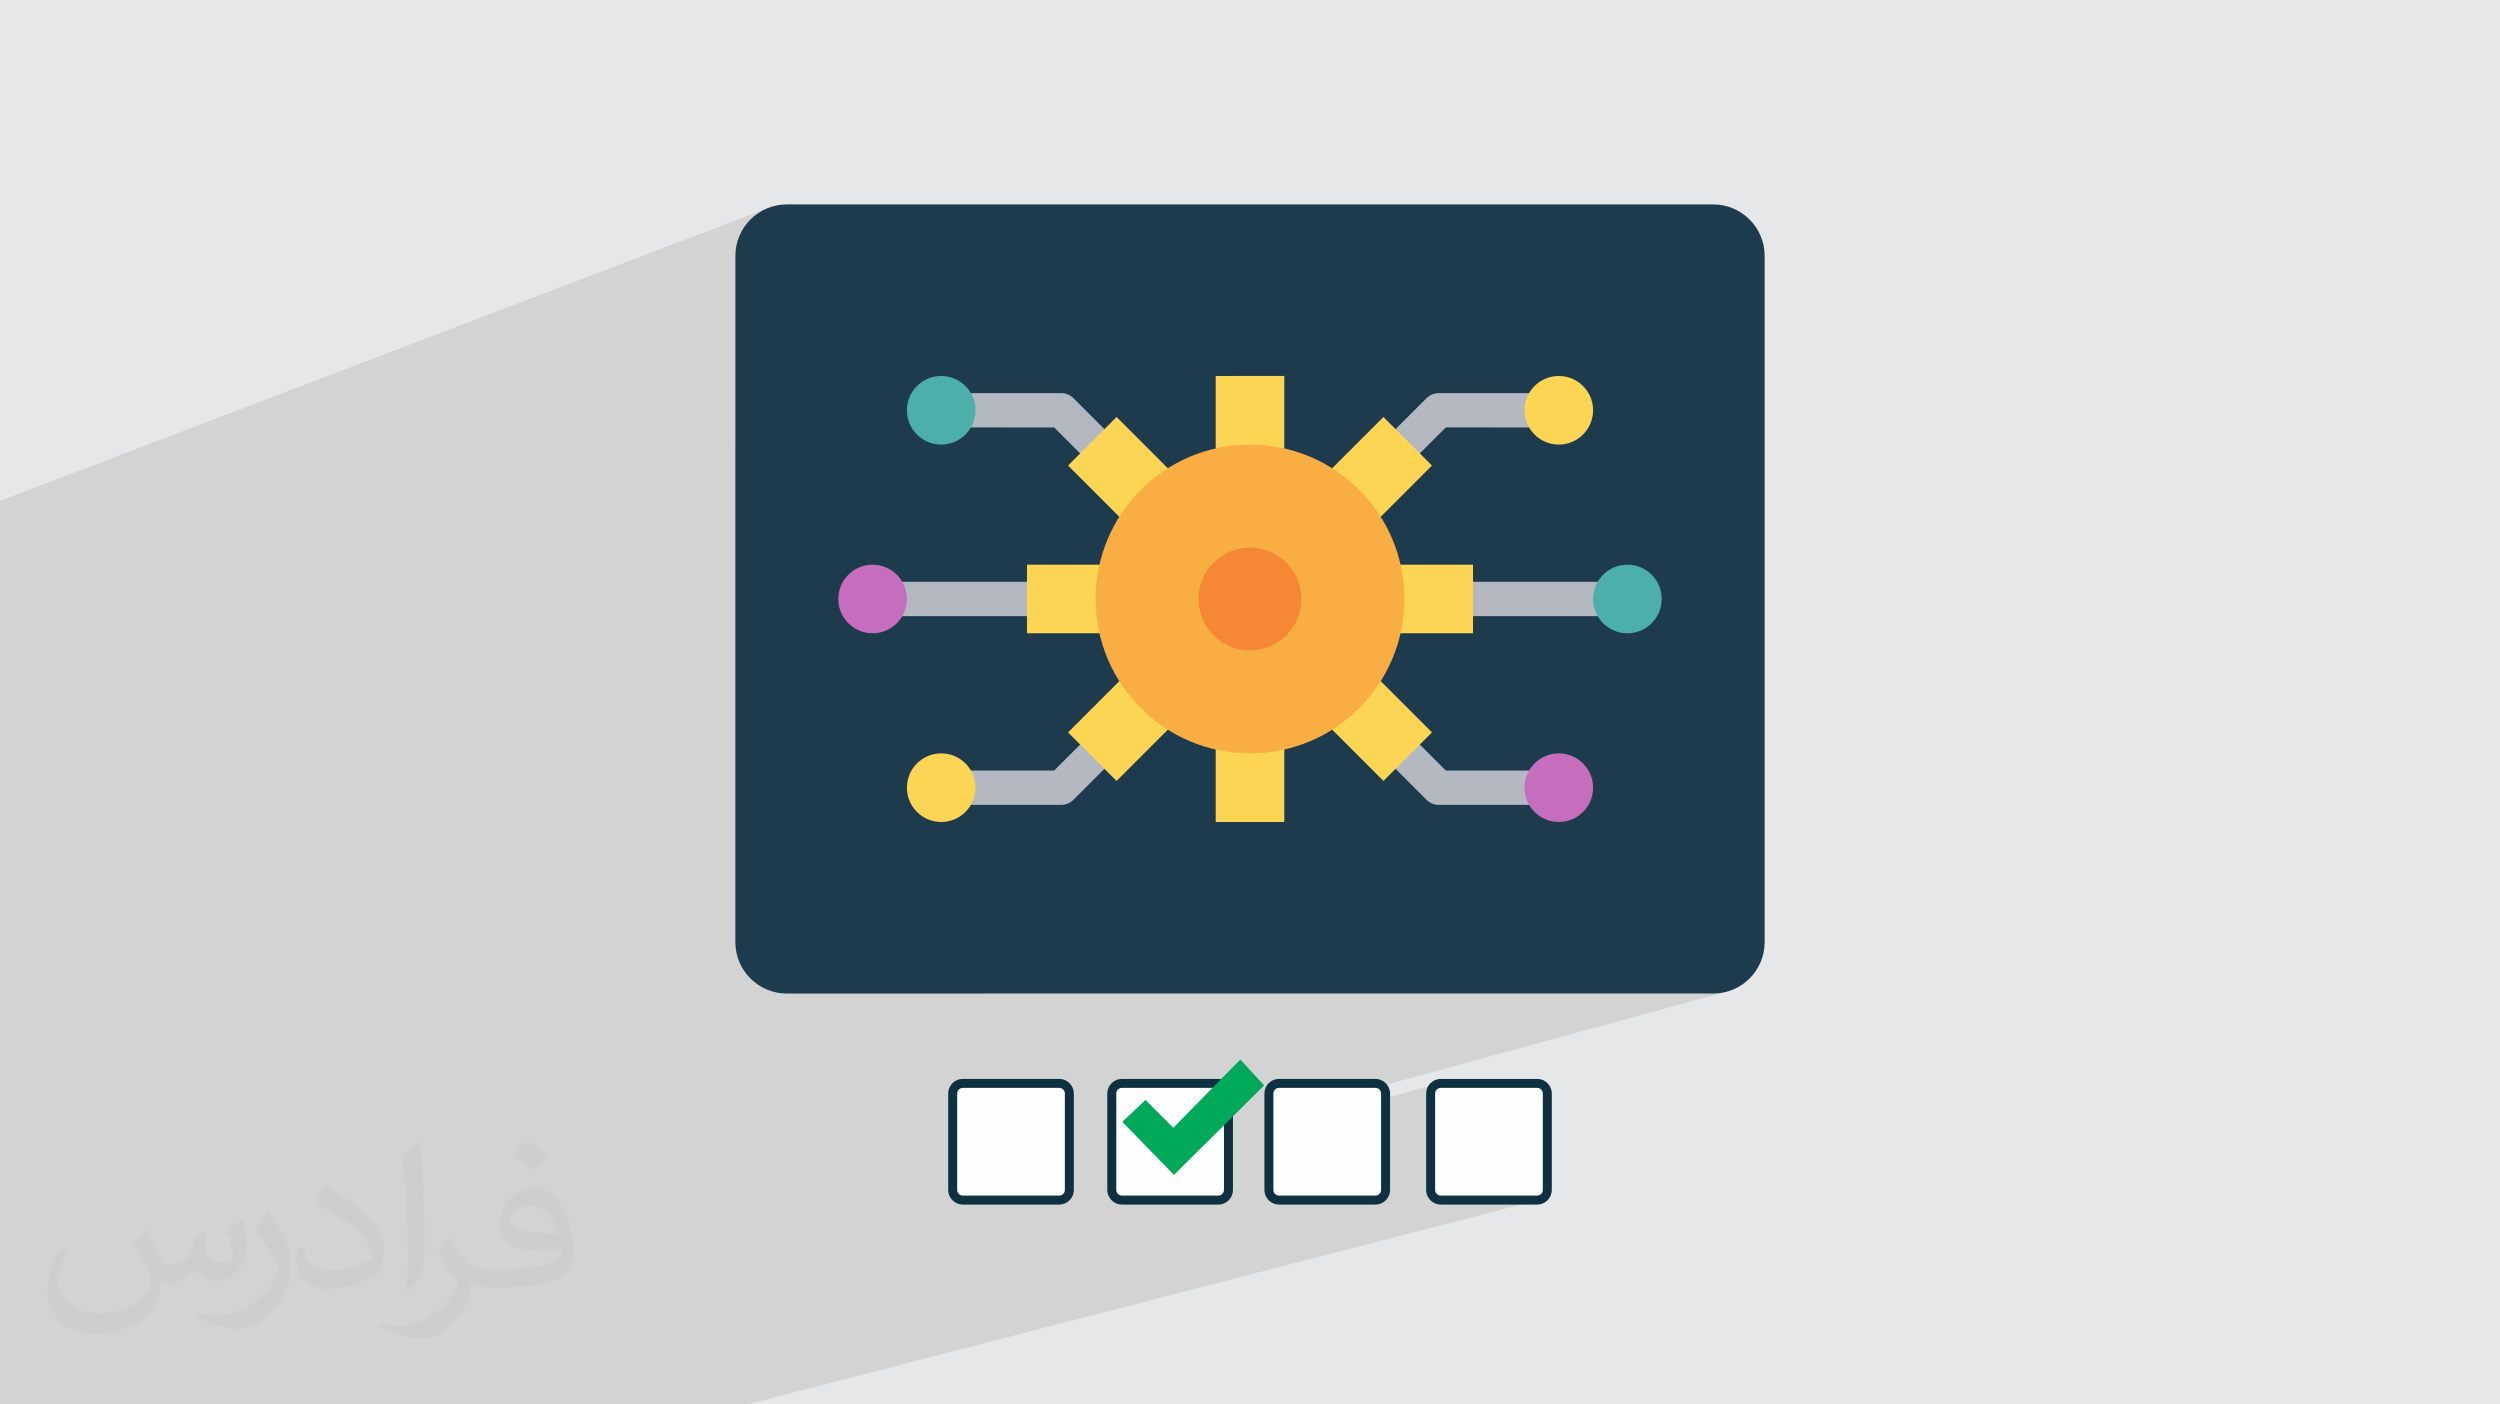 <?xml version="1.0" encoding="UTF-8"?>
<!DOCTYPE svg PUBLIC "-//W3C//DTD SVG 1.0//EN" "http://www.w3.org/TR/2001/REC-SVG-20010904/DTD/svg10.dtd">
<!-- Creator: CorelDRAW -->
<svg xmlns="http://www.w3.org/2000/svg" xml:space="preserve" width="94.192mm" height="52.917mm" version="1.0" style="shape-rendering:geometricPrecision; text-rendering:geometricPrecision; image-rendering:optimizeQuality; fill-rule:evenodd; clip-rule:evenodd"
viewBox="0 0 9404.92 5283.66"
 xmlns:xlink="http://www.w3.org/1999/xlink"
 xmlns:xodm="http://www.corel.com/coreldraw/odm/2003">
 <defs>
  <style type="text/css">
   <![CDATA[
    .str0 {stroke:#0F3041;stroke-width:33.81;stroke-miterlimit:22.926}
    .fil11 {fill:#00A859}
    .fil10 {fill:#FEFEFE}
    .fil3 {fill:#1D3B4D;fill-rule:nonzero}
    .fil8 {fill:#4DAFA9;fill-rule:nonzero}
    .fil4 {fill:#B4B8C1;fill-rule:nonzero}
    .fil9 {fill:#C76DBD;fill-rule:nonzero}
    .fil7 {fill:#F58835;fill-rule:nonzero}
    .fil6 {fill:#F9AE43;fill-rule:nonzero}
    .fil5 {fill:#FCD554;fill-rule:nonzero}
    .fil2 {fill:#373435;fill-opacity:0.031}
    .fil1 {fill:#2B2A29;fill-opacity:0.102}
    .fil0 {fill:#E6E7E8}
   ]]>
  </style>
 </defs>
 <g id="Layer_x0020_1">
  <polygon class="fil0" points="-0,0 9404.92,0 9404.92,5283.66 -0,5283.66 "/>
  <polygon class="fil1" points="-0,4820.11 -0,4746.45 -0,4705.63 -0,4634.25 -0,4624.33 -0,4590.91 -0,4550.29 -0,4541.43 -0,4514.02 -0,4417.69 -0,4404.36 -0,4386.97 -0,4313.63 -0,4284.51 -0,4269.12 -0,4266.41 -0,4266.4 -0,4262.17 -0,4243.85 -0,4210.16 -0,4203.6 -0,4183 -0,4170.27 -0,4143.58 -0,4124.95 -0,4101.84 -0,4098.5 -0,4089.37 -0,4069.57 -0,4055.78 -0,4041.42 -0,4038.81 -0,4017.71 -0,3980.7 -0,3958.73 -0,3958.69 -0,3923.33 -0,3920.76 -0,3903.45 -0,3756.16 -0,3634.98 -0,3612.99 -0,3601.64 -0,3593.5 -0,3576.86 -0,3544.73 -0,3539.49 -0,3536.82 -0,3516.78 -0,3500.36 -0,3497.4 -0,3497.38 -0,3497.34 -0,3494.18 -0,3484.42 -0,3469.4 -0,3431 -0,3423.99 -0,3420.42 -0,3381.45 -0,3329.02 -0,3321.61 -0,3318.49 -0,3312.19 -0,3309.1 -0,3242.33 -0,3236.34 -0,3155.99 -0,3149.88 -0,3083.81 -0,3068.72 -0,3027.32 -0,3005.35 -0,2920.85 -0,2913.67 -0,2882.48 -0,2759.56 -0,2756.08 -0,2673.33 -0,2007.38 -0,1884.25 2884.64,784.21 2867.72,792.37 2851.75,802.07 2836.85,813.22 2823.1,825.71 2810.59,839.47 2799.45,854.37 2789.75,870.33 2781.59,887.26 2775.08,905.05 2770.31,923.6 2767.37,942.82 2766.37,962.61 2766.37,1683.55 3502.44,1420.2 3514.81,1417.02 3527.62,1415.07 3540.81,1414.4 3554,1415.07 3566.82,1417.02 3579.18,1420.2 3591.04,1424.54 3602.33,1429.98 3612.97,1436.44 3622.91,1443.87 3632.07,1452.2 3640.4,1461.37 3647.83,1471.3 3652.45,1478.89 3992.57,1478.91 3998.97,1479.23 4005.25,1480.16 4011.37,1481.7 4017.3,1483.81 4022.99,1486.51 4028.4,1489.74 4033.48,1493.52 4038.21,1497.81 4114.42,1574.03 4573.38,1414.37 4831.52,1414.35 4831.52,1672.13 5393.57,1481.7 5399.7,1480.16 5405.98,1479.23 5412.37,1478.91 5651.33,1478.91 5825.73,1420.2 5838.09,1417.02 5850.91,1415.07 5864.1,1414.4 5877.29,1415.07 5890.1,1417.02 5902.47,1420.2 5914.33,1424.54 5925.61,1429.98 5936.25,1436.44 5946.19,1443.87 5955.35,1452.2 5963.68,1461.37 5971.11,1471.3 5977.58,1481.94 5983.01,1493.22 5987.36,1505.08 5990.53,1517.44 5992.49,1530.26 5993.16,1543.45 5992.49,1556.64 5990.53,1569.46 5987.36,1581.83 5983.01,1593.69 5977.58,1604.97 5971.11,1615.6 5963.68,1625.54 5955.35,1634.71 5946.19,1643.03 5936.25,1650.47 5925.61,1656.93 5914.33,1662.36 5902.47,1666.71 5259.66,1878.67 5014.03,2124.26 5541.42,2124.26 5541.42,2188.8 5898.37,2188.8 6083.86,2130.09 6096.22,2126.91 6109.04,2124.95 6122.23,2124.28 6135.42,2124.95 6148.24,2126.91 6160.6,2130.09 6172.47,2134.43 6183.75,2139.86 6194.38,2146.32 6204.32,2153.76 6213.48,2162.09 6221.81,2171.25 6229.25,2181.19 6235.71,2191.82 6241.14,2203.1 6245.48,2214.97 6248.66,2227.33 6250.62,2240.15 6251.29,2253.34 6250.62,2266.53 6248.66,2279.35 6245.48,2291.71 6241.14,2303.57 6235.71,2314.86 6229.25,2325.49 6221.81,2335.42 6213.48,2344.59 6204.32,2352.92 6194.38,2360.36 6183.75,2366.82 6172.47,2372.25 6160.6,2376.59 5280.78,2649.07 5387,2755.29 5341.31,2800.98 5439.03,2898.69 5630.36,2898.69 5825.73,2839.97 5838.09,2836.8 5850.91,2834.84 5864.1,2834.17 5877.29,2834.84 5890.1,2836.8 5902.47,2839.97 5914.33,2844.31 5925.61,2849.75 5936.25,2856.22 5946.19,2863.64 5955.35,2871.97 5963.68,2881.14 5971.11,2891.07 5977.58,2901.72 5983.01,2913 5987.36,2924.85 5990.53,2937.22 5992.49,2950.03 5993.16,2963.22 5992.49,2976.41 5990.53,2989.23 5987.36,3001.6 5983.01,3013.46 5977.58,3024.74 5971.11,3035.38 5963.68,3045.32 5955.35,3054.49 5946.19,3062.81 5936.25,3070.24 5925.61,3076.71 5914.33,3082.14 5902.47,3086.49 3685.46,3737.65 6444.92,3737.65 6464.71,3736.65 6483.93,3733.72 6502.49,3728.94 4773.55,4201.37 4773.55,4250.18 5412.09,4076.51 5405.17,4078.76 5398.83,4082.29 5393.24,4086.94 5388.59,4092.52 5385.06,4098.86 5382.8,4105.79 5382.01,4113.13 5382.01,4477.24 5382.8,4484.58 5385.06,4491.51 5388.59,4497.86 5393.24,4503.44 5398.83,4508.09 5405.17,4511.63 5412.09,4513.88 5419.41,4514.67 5783.55,4514.67 5790.89,4513.88 2809.77,5283.66 2805.8,5283.66 2469.25,5283.66 2302.62,5283.66 2247.46,5283.66 2243.45,5283.66 1906.87,5283.66 1742.35,5283.66 1701.22,5283.66 1697.18,5283.66 1360.67,5283.66 1217.87,5283.66 1198.12,5283.66 1148.08,5283.66 1144.01,5283.66 1066.55,5283.66 973.55,5283.66 812.68,5283.66 807.49,5283.66 646.98,5283.66 625.51,5283.66 525.61,5283.66 434.44,5283.66 379.77,5283.66 192.52,5283.66 25.66,5283.66 0.16,5283.66 -0,5283.66 -0,5258.65 -0,5132.38 -0,5107.04 "/>
  <path class="fil2" d="M548.54 4627.69c17.95,27.21 29.6,53.36 40.96,82.43 8.45,16.91 12.93,48.09 52.57,48.09 11.61,0 28.28,-3.42 43.06,-11.61 16.63,-8.73 29.32,-21.94 35.94,-42l15.85 -53.36 38.57 -19.02 2.64 2.64c-5.27,20.09 -6.59,39.36 -6.59,54.43 0,44.63 38.57,61.56 69.22,61.56 17.95,0 34.09,-8.73 34.09,-25.11 0,-21.13 -8.98,-57.06 -20.62,-89.29 17.95,-17.95 35.94,-35.94 56.53,-50.47l3.17 1.6c8.98,38.04 14,75.56 14,100.66 0,24.57 -10.83,51.79 -19.81,69.49 -18.49,34.87 -51.25,62.62 -90.87,62.62 -30.1,0 -63.65,-15.07 -86.66,-43.06l-1.32 0c-21.66,26.96 -55.22,51.25 -108.86,51.25l-16.63 0c-2.64,35.41 -10.29,60.49 -21.94,82.95 -31.95,62.34 -126.81,106.47 -216.1,106.47 -124.17,0 -186.51,-71.59 -186.51,-166.96 0,-58.91 19.27,-113.6 48.88,-152.42l24.29 10.04c-18.49,35.41 -30.91,68.68 -30.91,101.45 0,89.29 72.66,131.83 156.4,131.83 77.68,0 173.83,-49.41 191.28,-106.72 -6.59,-62.62 -30.1,-91.93 -66.04,-148.99 10.83,-19.02 24.83,-38.04 42.28,-58.38l3.17 0 0 0 0 0 -0.02 -0.09zm1432.13 -336.04c26.15,16.39 51.79,35.66 76.87,57.85 -14,19.81 -31.45,37.79 -53.11,53.64 -25.11,-20.34 -50.19,-37.79 -75.84,-56.27 17.42,-19.55 34.62,-38.29 52.04,-55.22l0 0 0 0 0 0 0 0 0 0 0.03 0zm13.47 244.11c-42.28,0 -76.87,27.75 -76.87,48.34 0,44.13 84.53,57.85 185.72,57.31 -12.68,-51.79 -57.06,-105.68 -108.86,-105.68l0.01 0.03zm-94.86 236.19c54.96,0 103.04,-1.6 139.74,-10.83 40.96,-10.29 75.56,-30.91 75.56,-45.17 0,-3.7 0,-8.19 -1.32,-11.89 -22.98,2.11 -49.41,2.11 -72.38,2.11 -74.49,0 -131.55,-16.91 -154.02,-58.66 -5.55,-11.61 -9.51,-24.57 -9.51,-39.36 0,-40.43 17.42,-79.79 48.09,-107 25.61,-22.45 53.89,-36.44 82.67,-36.44 52.04,0 93.51,41.75 122.57,107.54 15.85,35.94 26.68,77.4 26.68,129.72 0,34.87 -9.51,64.19 -31.17,85.85 -40.43,39.11 -114.92,53.89 -229.04,53.89l-51.79 0 0 0 -13.47 0c-28.28,0 -48.62,-5.02 -64.72,-17.42l-2.64 0c0.79,6.59 1.32,12.93 1.32,19.02 0,25.61 -8.45,58.38 -25.61,84.53 -50.72,75.3 -105.68,108.04 -153.24,108.04 -48.09,0 -107,-18.49 -160.11,-42.54l9.51 -18.49c17.17,7.13 40.96,11.89 73.7,11.89 85.85,0 198.66,-82.43 212.66,-163 -3.17,-6.59 -8.98,-15.32 -17.17,-24.57 -25.11,-29.85 -40.96,-54.68 -55.75,-80.83 12.68,-25.11 24.29,-45.17 35.13,-63.4l4.49 -0.53c36.72,74.77 69.99,117.55 144.23,117.55l11.61 0 0 0 53.89 0 0 0 0 0 0 0 0 0 0 0 0.09 0.01zm-371.98 79c6.34,-34.34 6.87,-72.91 6.87,-108.86l0 -53.36c0,-99.6 -12.68,-244.36 -22.98,-338.68 17.95,-19.27 43.06,-42 62.87,-57.31l5.81 1.6c13.47,118.62 16.63,256 16.63,383.06 0,33.3 -1.32,65.79 -4.49,89.55 -1.85,30.1 -19.27,52.83 -56.53,87.7l-8.19 -3.7zm-382.8 -157.19c1.85,46.77 24.83,83.49 105.15,83.49 49.93,0 92.19,-12.93 138.96,-35.13 8.45,-3.7 12.93,-8.73 12.93,-12.93 0,-29.32 -22.45,-68.15 -60.23,-103.55 -36.72,-33.3 -85.34,-62.62 -130.76,-82.18 -15.6,-6.59 -20.62,-13.47 -20.62,-20.09 0,-13.47 17.95,-41.75 32.77,-62.09l5.02 -0.53c52.04,27.21 110.17,67.64 153.24,112.53 39.11,41.47 63.4,83.49 63.4,129.19 0,33.81 -10.29,65.51 -26.96,95.11 -57.06,28.79 -117.83,50.72 -178.06,50.72 -73.17,0 -123.1,-34.34 -123.1,-114.92 0,-8.73 0,-22.19 3.17,-39.64l25.11 0 0 0 0 0 0 0 0 0 0 0 -0.02 0zm-132.37 -132.9l45.45 73.45c16.63,27.21 32.23,56.81 32.23,103.55l0 59.7c0,48.34 -30.91,100.13 -80.83,151.38 -39.11,34.62 -73.7,49.41 -105.68,49.41 -47.55,0 -101.98,-14.79 -164.85,-41.75l7.13 -18.49c19.81,5.27 42.79,9.77 71.06,9.77 90.36,-0.53 182.8,-66.57 225.08,-147.15 5.02,-9.26 6.87,-17.95 6.87,-24.04 0,-9.26 -5.02,-19.55 -8.98,-28.79 -22.98,-43.31 -48.62,-82.95 -76.87,-119.68 14.79,-23.25 29.6,-45.7 45.7,-67.9l3.7 0.53 0 0 0 0 0 0 0 0 0 0 -0.02 0.01z"/>
  <g id="_2538063081920">
   <g>
    <path class="fil3" d="M2959.97 769.02l3484.95 0c106.91,-0.02 193.62,86.69 193.62,193.6l-0.02 2581.44c0.02,106.89 -86.69,193.6 -193.6,193.6l-3484.95 0c-106.88,0 -193.6,-86.71 -193.6,-193.62l0 -2581.42c0,-106.91 86.72,-193.62 193.63,-193.62z"/>
    <g>
     <path class="fil4" d="M6057.72 2317.88l-645.37 0c-35.69,0 -64.54,-28.91 -64.54,-64.54 0,-35.64 28.86,-64.54 64.54,-64.54l645.37 0c35.69,0 64.54,28.91 64.54,64.54 0,35.64 -28.86,64.54 -64.54,64.54z"/>
     <path class="fil4" d="M3992.57 2317.88l-645.37 0c-35.69,0 -64.54,-28.91 -64.54,-64.54 0,-35.64 28.86,-64.54 64.54,-64.54l645.37 0c35.69,0 64.54,28.91 64.54,64.54 0,35.64 -28.86,64.54 -64.54,64.54z"/>
     <path class="fil4" d="M5799.56 3027.77l-387.21 0c-17.17,0 -33.57,-6.78 -45.64,-18.9l-129.07 -129.07c-25.25,-25.25 -25.25,-66.03 0,-91.25 25.24,-25.22 66.03,-25.24 91.24,0l110.15 110.15 360.53 0c35.69,0 64.54,28.91 64.54,64.54 0,35.63 -28.86,64.53 -64.54,64.53z"/>
     <path class="fil4" d="M5283.29 1737.05c-16.51,0 -33.05,-6.32 -45.64,-18.9 -25.24,-25.25 -25.24,-66.03 0,-91.25l129.08 -129.08c12.12,-12.12 28.46,-18.9 45.63,-18.9l387.19 0c35.69,0 64.54,28.91 64.54,64.54 0,35.64 -28.86,64.54 -64.54,64.54l-360.48 -0.03 -110.15 110.15c-12.58,12.59 -29.1,18.9 -45.63,18.9l0 0.03z"/>
     <path class="fil4" d="M3992.57 3027.77l-387.21 0c-35.69,0 -64.54,-28.91 -64.54,-64.53 0,-35.64 28.86,-64.54 64.54,-64.54l360.48 0 110.15 -110.15c25.24,-25.24 66.02,-25.24 91.24,0 25.22,25.24 25.25,66.03 0,91.25l-129.07 129.07c-12.12,12.12 -28.47,18.9 -45.64,18.9l0.05 0z"/>
     <path class="fil4" d="M4121.62 1737.05c-16.51,0 -33.05,-6.32 -45.63,-18.9l-110.15 -110.15 -360.48 -0.03c-35.69,0 -64.54,-28.91 -64.54,-64.54 0,-35.63 28.86,-64.53 64.54,-64.53l387.21 0.02c17.17,0 33.57,6.78 45.64,18.9l129.07 129.08c25.25,25.24 25.25,66.03 0,91.25 -12.58,12.58 -29.1,18.9 -45.63,18.9l-0.03 0z"/>
     <polygon class="fil5" points="5541.42,2124.26 5014.03,2124.26 5386.97,1751.37 5204.41,1568.79 4831.52,1941.74 4831.52,1414.35 4573.38,1414.37 4573.38,1941.76 4200.48,1568.81 4017.91,1751.39 4390.85,2124.28 3863.49,2124.26 3863.49,2382.39 4390.88,2382.39 4017.94,2755.29 4200.5,2937.86 4573.4,2564.92 4573.4,3092.31 4831.54,3092.31 4831.54,2564.92 5204.43,2937.86 5387,2755.29 5014.06,2382.39 5541.42,2382.39 "/>
     <circle class="fil6" cx="4702.46" cy="2253.34" r="580.81"/>
     <circle class="fil7" cx="4702.46" cy="2253.34" r="193.59"/>
     <circle class="fil8" cx="6122.23" cy="2253.34" r="129.06"/>
     <circle class="fil9" cx="5864.1" cy="2963.23" r="129.06"/>
     <circle class="fil5" cx="5864.1" cy="1543.45" r="129.06"/>
     <circle class="fil9" cx="3282.68" cy="2253.34" r="129.06"/>
     <circle class="fil5" cx="3540.81" cy="2963.23" r="129.06"/>
     <circle class="fil8" cx="3540.81" cy="1543.45" r="129.06"/>
    </g>
   </g>
   <g>
    <path class="fil10 str0" d="M5783.55 4075.72l-364.15 0c-19.9,0 -37.39,17.45 -37.39,37.41l0 364.11c0,19.97 17.49,37.42 37.39,37.42l364.15 0c19.96,0 37.38,-17.45 37.38,-37.42l0 -364.11c0,-19.96 -17.45,-37.41 -37.38,-37.41z"/>
    <path class="fil10 str0" d="M5175.09 4075.72l-364.18 0c-19.96,0 -37.35,17.45 -37.35,37.41l0 364.11c0,19.97 17.45,37.42 37.35,37.42l364.18 0c19.96,0 37.35,-17.45 37.35,-37.42l0 -364.11c0,-19.96 -17.45,-37.41 -37.35,-37.41z"/>
    <path class="fil10 str0" d="M4584.01 4075.72l-364.11 0c-19.89,0 -37.39,17.45 -37.39,37.41l0 364.11c0,19.97 17.47,37.42 37.39,37.42l364.11 0c19.97,0 37.42,-17.45 37.42,-37.42l0 -364.11c0,-19.96 -17.45,-37.41 -37.42,-37.41z"/>
    <path class="fil10 str0" d="M3985.48 4075.72l-364.12 0c-19.93,0 -37.38,17.45 -37.38,37.41l0 364.11c0,19.97 17.45,37.42 37.38,37.42l364.12 0c19.91,0 37.39,-17.45 37.39,-37.42l0 -364.11c0,-19.96 -17.42,-37.41 -37.39,-37.41z"/>
    <polygon class="fil11" points="4665.92,3985.97 4755.66,4083.21 4416.45,4419.86 4221.99,4220.37 4309.26,4138.08 4413.96,4242.81 "/>
   </g>
  </g>
 </g>
</svg>
